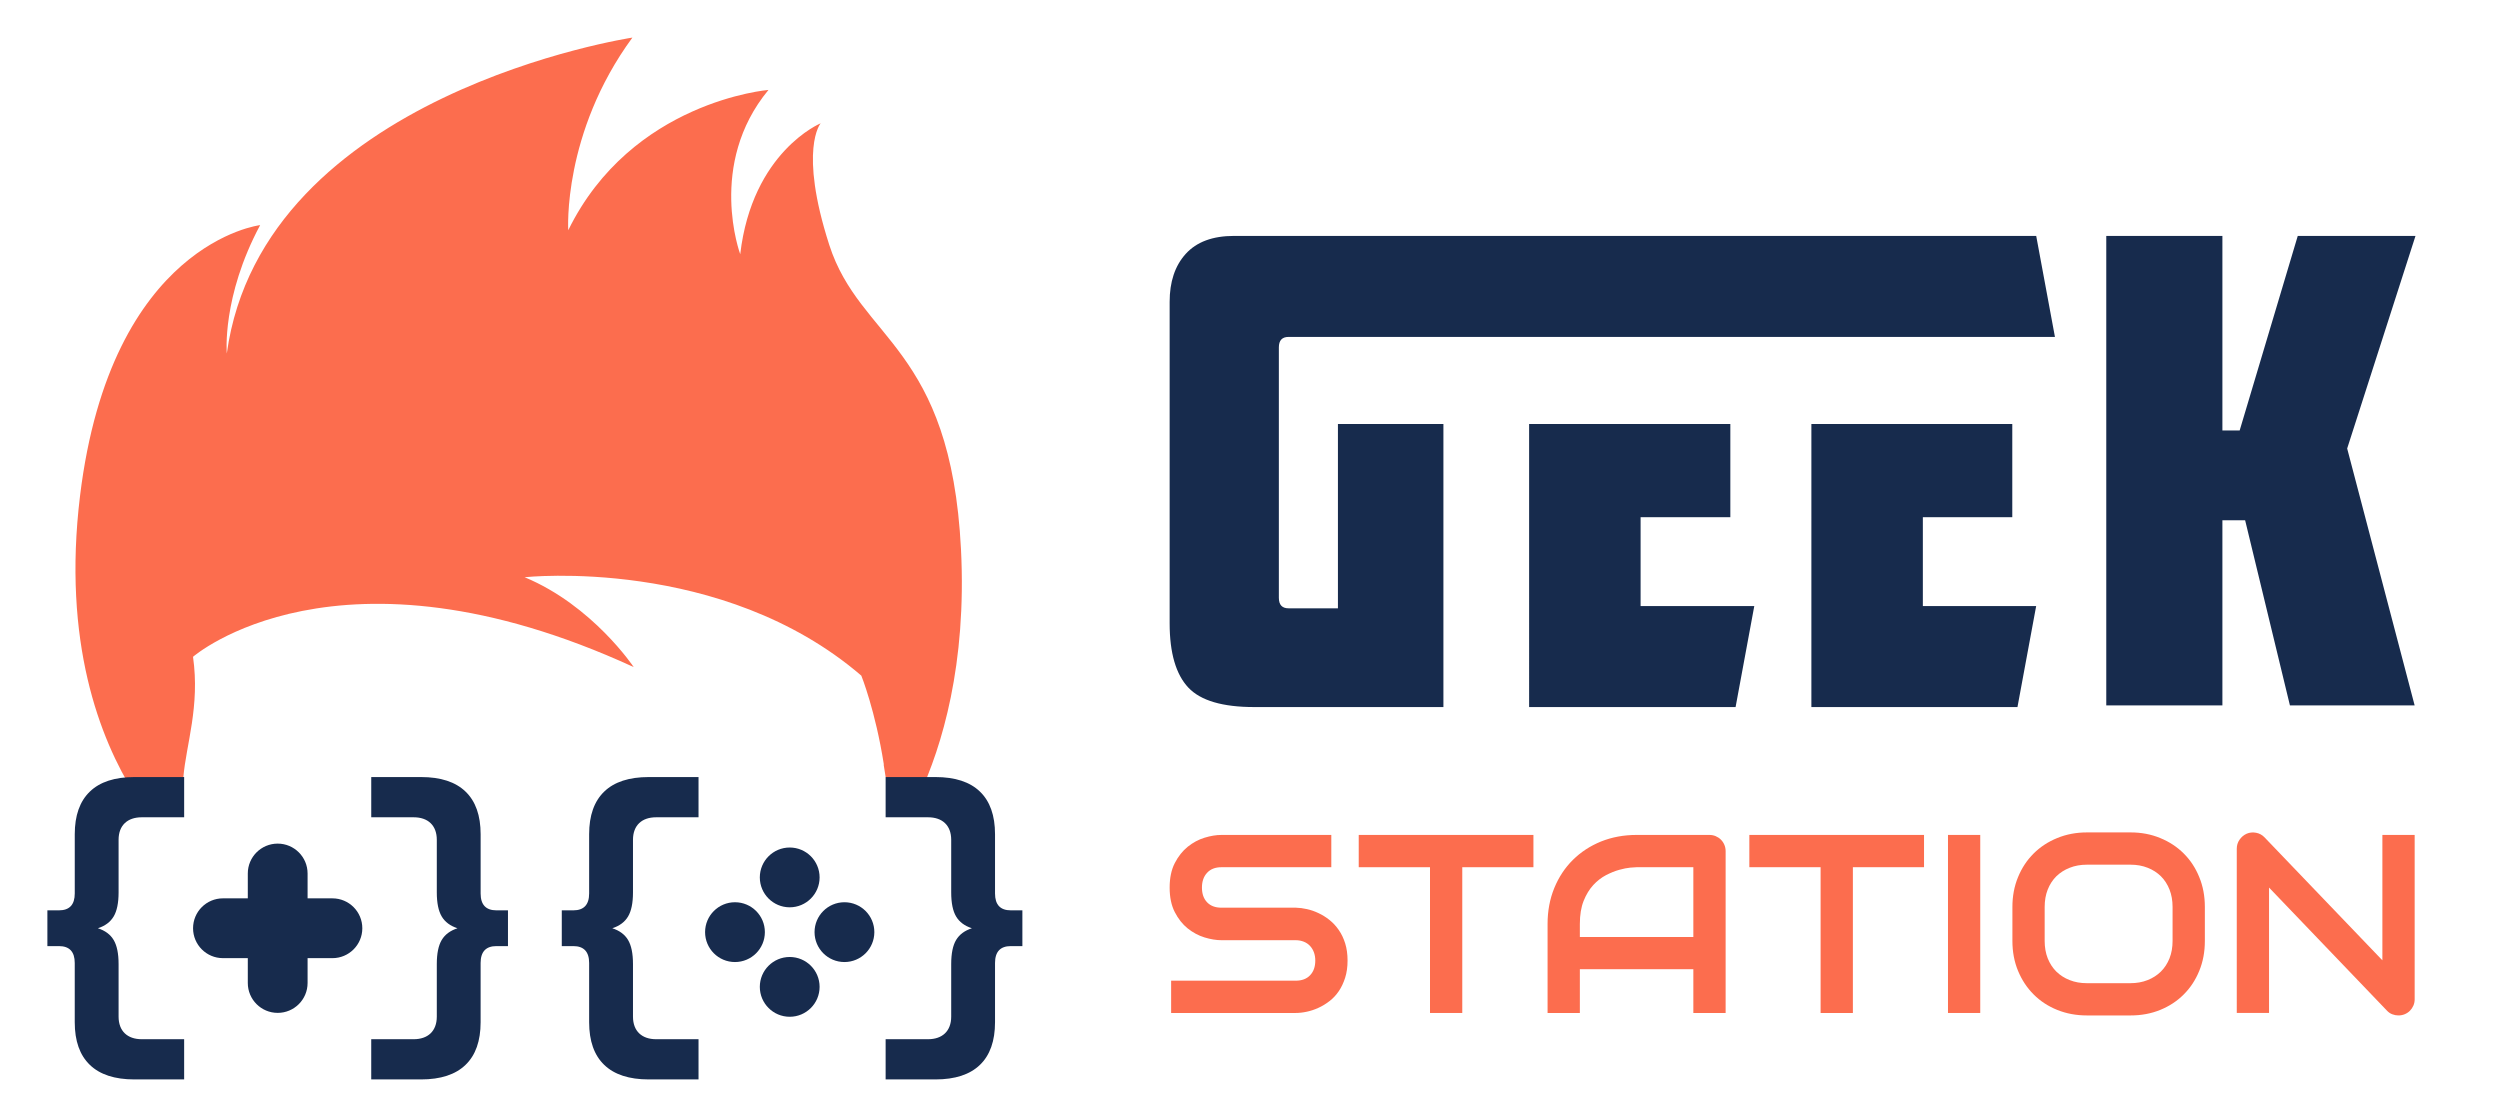 <?xml version="1.0" encoding="utf-8"?>
<!-- Generator: Adobe Illustrator 16.0.0, SVG Export Plug-In . SVG Version: 6.00 Build 0)  -->
<!DOCTYPE svg PUBLIC "-//W3C//DTD SVG 1.1//EN" "http://www.w3.org/Graphics/SVG/1.1/DTD/svg11.dtd">
<svg version="1.1" id="Calque_1" xmlns="http://www.w3.org/2000/svg" xmlns:xlink="http://www.w3.org/1999/xlink" x="0px" y="0px"
	 width="175px" height="77.5px" viewBox="0 0 175 77.5" enable-background="new 0 0 175 77.5" xml:space="preserve">
<g>
	<path fill="#172B4D" d="M81.875,21.124c0-1.388,0.367-2.515,1.126-3.353c0.76-0.837,1.885-1.257,3.376-1.257h6.678h4.162h6.782
		h14.765h3.927h19.843l1.311,7.07h-1.311h-12.041h-7.802h-2.617h-1.311H111.8h-7.802h-5.472h-5.472h-2.854
		c-0.446,0-0.68,0.235-0.68,0.734v17.529c0,0.5,0.234,0.735,0.68,0.735h3.455v-12.9h7.384v19.812H87.793
		c-2.199,0-3.745-0.446-4.608-1.361c-0.864-0.918-1.31-2.409-1.31-4.504V21.124z M114.842,29.682h6.282v6.521h-6.282v6.22h7.958
		l-1.309,7.07h-14.453V29.682H114.842z M134.6,29.682h6.26v6.521h-6.26v6.22h7.932l-1.309,7.07h-14.426V29.682H134.6z
		 M155.568,30.132h1.209l4.066-13.618h8.242l-4.783,14.881l4.723,17.983h-8.73l-3.135-12.957h-1.592v12.957h-8.129V16.514h8.129
		V30.132z"/>
</g>
<g>
	<path fill="#FC6D4E" d="M67.27,38.461c-0.719-14.256-7.067-14.616-9.224-21.324c-2.157-6.709-0.599-8.506-0.599-8.506
		s-4.792,1.977-5.631,9.164c0,0-2.336-6.289,1.977-11.5c0,0-9.583,0.778-14.016,9.823c0,0-0.42-6.786,4.491-13.486
		c0,0-25.876,3.901-28.392,22.112c0,0-0.359-3.955,2.335-8.986c0,0-10.452,1.228-12.609,18.958
		C4.359,44.94,6.98,51.698,9.422,55.589l3.358-0.269c0.04-0.311,0.072-0.619,0.099-0.926c-0.014,0.002-0.029,0.005-0.043,0.006
		c0.19-2.272,1.17-4.956,0.675-8.424c0,0,10.123-8.804,30.848,0.72c0,0-2.873-4.313-7.637-6.29c0,0,13.806-1.496,23.57,6.889
		c0,0,0.985,2.439,1.578,6.225c-0.004,0-0.011-0.001-0.015-0.001c0.044,0.298,0.091,0.592,0.14,0.876l2.353,1.274
		C65.936,52.232,67.676,46.525,67.27,38.461z"/>
</g>
<path fill-rule="evenodd" clip-rule="evenodd" fill="#172B4D" d="M28.957,72.745h-2.971v2.815h3.484c1.375,0,2.415-0.34,3.118-1.02
	c0.704-0.677,1.055-1.672,1.055-2.984v-4.148c0-0.785,0.37-1.181,1.106-1.181h0.809v-2.503H34.75c-0.736,0-1.106-0.394-1.106-1.179
	v-4.151c0-1.308-0.351-2.304-1.055-2.981c-0.704-0.681-1.744-1.019-3.118-1.019h-3.484v2.816h2.971c0.995,0,1.618,0.561,1.618,1.575
	v3.687c0,0.734,0.116,1.298,0.344,1.681c0.229,0.386,0.597,0.66,1.104,0.825c-0.507,0.164-0.875,0.437-1.104,0.822
	c-0.229,0.384-0.344,0.943-0.344,1.682v3.684C30.575,72.182,29.952,72.745,28.957,72.745L28.957,72.745z M9.92,72.745h2.97v2.815
	H9.406c-1.374,0-2.415-0.34-3.118-1.02c-0.704-0.677-1.056-1.672-1.056-2.984v-4.148c0-0.785-0.369-1.181-1.105-1.181H3.317v-2.503
	h0.811c0.736,0,1.105-0.394,1.105-1.179v-4.151c0-1.308,0.352-2.304,1.056-2.981c0.703-0.681,1.744-1.019,3.118-1.019h3.484v2.816
	H9.92c-0.995,0-1.619,0.561-1.619,1.575v3.687c0,0.734-0.115,1.298-0.345,1.681c-0.228,0.386-0.596,0.66-1.104,0.825
	c0.508,0.164,0.877,0.437,1.104,0.822c0.23,0.384,0.345,0.943,0.345,1.682v3.684C8.302,72.182,8.926,72.745,9.92,72.745z"/>
<path fill-rule="evenodd" clip-rule="evenodd" fill="#172B4D" d="M64.964,72.745h-2.97v2.815h3.485c1.374,0,2.414-0.34,3.118-1.02
	c0.703-0.677,1.055-1.672,1.055-2.984v-4.148c0-0.785,0.37-1.181,1.105-1.181h0.81v-2.503h-0.81c-0.736,0-1.105-0.394-1.105-1.179
	v-4.151c0-1.308-0.352-2.304-1.055-2.981c-0.704-0.681-1.744-1.019-3.118-1.019h-3.485v2.816h2.97c0.996,0,1.62,0.561,1.62,1.575
	v3.687c0,0.734,0.114,1.298,0.343,1.681c0.229,0.386,0.597,0.66,1.105,0.825c-0.508,0.164-0.875,0.437-1.105,0.822
	c-0.229,0.384-0.343,0.943-0.343,1.682v3.684C66.583,72.182,65.959,72.745,64.964,72.745L64.964,72.745z M45.928,72.745h2.969v2.815
	h-3.484c-1.374,0-2.415-0.34-3.119-1.02c-0.703-0.677-1.054-1.672-1.054-2.984v-4.148c0-0.785-0.371-1.181-1.106-1.181h-0.809
	v-2.503h0.809c0.736,0,1.106-0.394,1.106-1.179v-4.151c0-1.308,0.352-2.304,1.054-2.981c0.704-0.681,1.745-1.019,3.119-1.019h3.484
	v2.816h-2.969c-0.996,0-1.619,0.561-1.619,1.575v3.687c0,0.734-0.115,1.298-0.344,1.681c-0.229,0.386-0.597,0.66-1.104,0.825
	c0.507,0.164,0.876,0.437,1.104,0.822c0.229,0.384,0.344,0.943,0.344,1.682v3.684C44.309,72.182,44.933,72.745,45.928,72.745z"/>
<path fill-rule="evenodd" clip-rule="evenodd" fill="#172B4D" d="M55.28,59.326c1.155,0,2.092,0.936,2.092,2.093
	c0,1.155-0.937,2.093-2.092,2.093c-1.156,0-2.093-0.938-2.093-2.093C53.188,60.262,54.125,59.326,55.28,59.326L55.28,59.326z"/>
<path fill-rule="evenodd" clip-rule="evenodd" fill="#172B4D" d="M61.204,65.249c0,1.157-0.937,2.094-2.093,2.094
	c-1.155,0-2.093-0.937-2.093-2.094c0-1.155,0.938-2.092,2.093-2.092C60.268,63.157,61.204,64.094,61.204,65.249L61.204,65.249z"/>
<path fill-rule="evenodd" clip-rule="evenodd" fill="#172B4D" d="M53.541,65.249c0,1.157-0.937,2.094-2.093,2.094
	c-1.155,0-2.092-0.937-2.092-2.094c0-1.155,0.938-2.092,2.092-2.092C52.604,63.157,53.541,64.094,53.541,65.249L53.541,65.249z"/>
<path fill-rule="evenodd" clip-rule="evenodd" fill="#172B4D" d="M55.28,66.989c1.155,0,2.092,0.937,2.092,2.091
	c0,1.156-0.937,2.094-2.092,2.094c-1.156,0-2.093-0.938-2.093-2.094C53.188,67.926,54.125,66.989,55.28,66.989L55.28,66.989z"/>
<path fill-rule="evenodd" clip-rule="evenodd" fill="#172B4D" d="M19.438,59.053c1.155,0,2.093,0.937,2.093,2.092v1.74h1.739
	c1.156,0,2.092,0.936,2.092,2.093c0,1.156-0.936,2.093-2.092,2.093h-1.739v1.738c0,1.156-0.938,2.093-2.093,2.093
	c-1.156,0-2.092-0.937-2.092-2.093V67.07h-1.739c-1.156,0-2.093-0.937-2.093-2.093c0-1.157,0.937-2.093,2.093-2.093h1.739v-1.74
	C17.346,59.989,18.282,59.053,19.438,59.053L19.438,59.053z"/>
<g>
	<path fill="#FC6D4E" d="M94.329,67.24c0,0.446-0.056,0.847-0.169,1.203c-0.114,0.356-0.262,0.672-0.448,0.943
		c-0.185,0.272-0.402,0.504-0.652,0.694c-0.249,0.193-0.507,0.349-0.773,0.469c-0.266,0.123-0.538,0.213-0.813,0.271
		c-0.275,0.06-0.535,0.088-0.777,0.088h-8.718v-2.26h8.718c0.434,0,0.772-0.127,1.012-0.383c0.242-0.254,0.361-0.597,0.361-1.025
		c0-0.208-0.032-0.401-0.095-0.574c-0.064-0.174-0.155-0.323-0.274-0.452c-0.119-0.126-0.264-0.228-0.435-0.295
		c-0.171-0.068-0.36-0.105-0.569-0.105h-5.198c-0.365,0-0.758-0.065-1.182-0.194c-0.422-0.129-0.815-0.342-1.178-0.63
		c-0.361-0.29-0.663-0.67-0.903-1.14c-0.241-0.467-0.361-1.042-0.361-1.72s0.12-1.25,0.361-1.717c0.24-0.467,0.542-0.846,0.903-1.14
		c0.362-0.291,0.755-0.503,1.178-0.633c0.424-0.13,0.817-0.195,1.182-0.195h7.692v2.26h-7.692c-0.428,0-0.763,0.129-1.003,0.391
		c-0.241,0.259-0.36,0.605-0.36,1.034c0,0.435,0.12,0.779,0.36,1.03c0.241,0.252,0.575,0.378,1.003,0.378h5.198h0.017
		c0.243,0.006,0.5,0.038,0.773,0.1c0.273,0.06,0.544,0.154,0.813,0.283c0.27,0.126,0.525,0.286,0.768,0.481
		c0.245,0.193,0.46,0.429,0.648,0.701c0.189,0.272,0.338,0.585,0.448,0.938C94.274,66.393,94.329,66.795,94.329,67.24z"/>
	<path fill="#FC6D4E" d="M107.339,60.705h-4.98v10.203H100.1V60.705h-4.989v-2.26h12.229V60.705z"/>
	<path fill="#FC6D4E" d="M120.793,70.908h-2.259v-3.062h-7.944v3.062h-2.26v-6.231c0-0.909,0.157-1.749,0.469-2.513
		c0.313-0.765,0.748-1.422,1.304-1.973c0.558-0.551,1.214-0.979,1.973-1.288c0.76-0.304,1.588-0.458,2.486-0.458h5.093
		c0.156,0,0.304,0.028,0.443,0.086c0.139,0.059,0.261,0.14,0.365,0.244c0.104,0.104,0.185,0.226,0.244,0.365
		c0.058,0.138,0.087,0.287,0.087,0.442V70.908z M110.59,65.588h7.944v-4.883h-3.973c-0.069,0-0.216,0.011-0.438,0.029
		c-0.223,0.021-0.481,0.071-0.774,0.153c-0.293,0.08-0.601,0.206-0.925,0.372c-0.324,0.169-0.624,0.402-0.895,0.695
		c-0.272,0.297-0.498,0.666-0.674,1.107c-0.177,0.443-0.265,0.981-0.265,1.614V65.588z"/>
	<path fill="#FC6D4E" d="M134.682,60.705h-4.98v10.203h-2.26V60.705h-4.988v-2.26h12.228V60.705z"/>
	<path fill="#FC6D4E" d="M138.617,70.908h-2.258V58.445h2.258V70.908z"/>
	<path fill="#FC6D4E" d="M154.34,65.867c0,0.76-0.129,1.456-0.393,2.095c-0.26,0.637-0.621,1.188-1.086,1.65
		c-0.463,0.465-1.012,0.824-1.646,1.082s-1.324,0.387-2.07,0.387h-3.061c-0.748,0-1.439-0.129-2.078-0.387
		c-0.637-0.258-1.188-0.617-1.65-1.082c-0.465-0.463-0.828-1.014-1.092-1.65c-0.264-0.639-0.395-1.335-0.395-2.095v-2.382
		c0-0.753,0.131-1.451,0.395-2.089c0.264-0.642,0.627-1.19,1.092-1.652c0.463-0.461,1.014-0.822,1.65-1.081
		c0.639-0.263,1.33-0.394,2.078-0.394h3.061c0.746,0,1.436,0.131,2.07,0.394c0.635,0.259,1.184,0.62,1.646,1.081
		c0.465,0.462,0.826,1.011,1.086,1.652c0.264,0.638,0.393,1.336,0.393,2.089V65.867z M152.08,63.485c0-0.446-0.07-0.849-0.213-1.214
		c-0.143-0.361-0.342-0.672-0.6-0.93c-0.26-0.255-0.568-0.456-0.93-0.597c-0.363-0.144-0.762-0.216-1.193-0.216h-3.061
		c-0.441,0-0.842,0.072-1.203,0.216c-0.363,0.141-0.674,0.342-0.938,0.597c-0.258,0.258-0.459,0.568-0.602,0.93
		c-0.143,0.365-0.213,0.768-0.213,1.214v2.382c0,0.446,0.07,0.849,0.213,1.214c0.143,0.359,0.344,0.67,0.602,0.929
		c0.264,0.256,0.574,0.458,0.938,0.598c0.361,0.145,0.762,0.215,1.203,0.215h3.041c0.441,0,0.842-0.07,1.205-0.215
		c0.361-0.14,0.672-0.342,0.934-0.598c0.26-0.259,0.461-0.569,0.604-0.929c0.143-0.365,0.213-0.768,0.213-1.214V63.485z"/>
	<path fill="#FC6D4E" d="M169.027,69.943c0,0.162-0.029,0.313-0.09,0.45c-0.061,0.14-0.143,0.26-0.244,0.361
		s-0.221,0.182-0.361,0.24c-0.139,0.058-0.285,0.086-0.443,0.086c-0.139,0-0.281-0.025-0.42-0.078
		c-0.143-0.051-0.27-0.137-0.379-0.254l-8.258-8.619v8.778h-2.258V59.411c0-0.234,0.063-0.443,0.195-0.633
		c0.131-0.188,0.295-0.328,0.5-0.42c0.213-0.089,0.434-0.108,0.66-0.064c0.225,0.042,0.42,0.147,0.582,0.315l8.256,8.613v-8.777
		h2.26V69.943z"/>
</g>
</svg>
